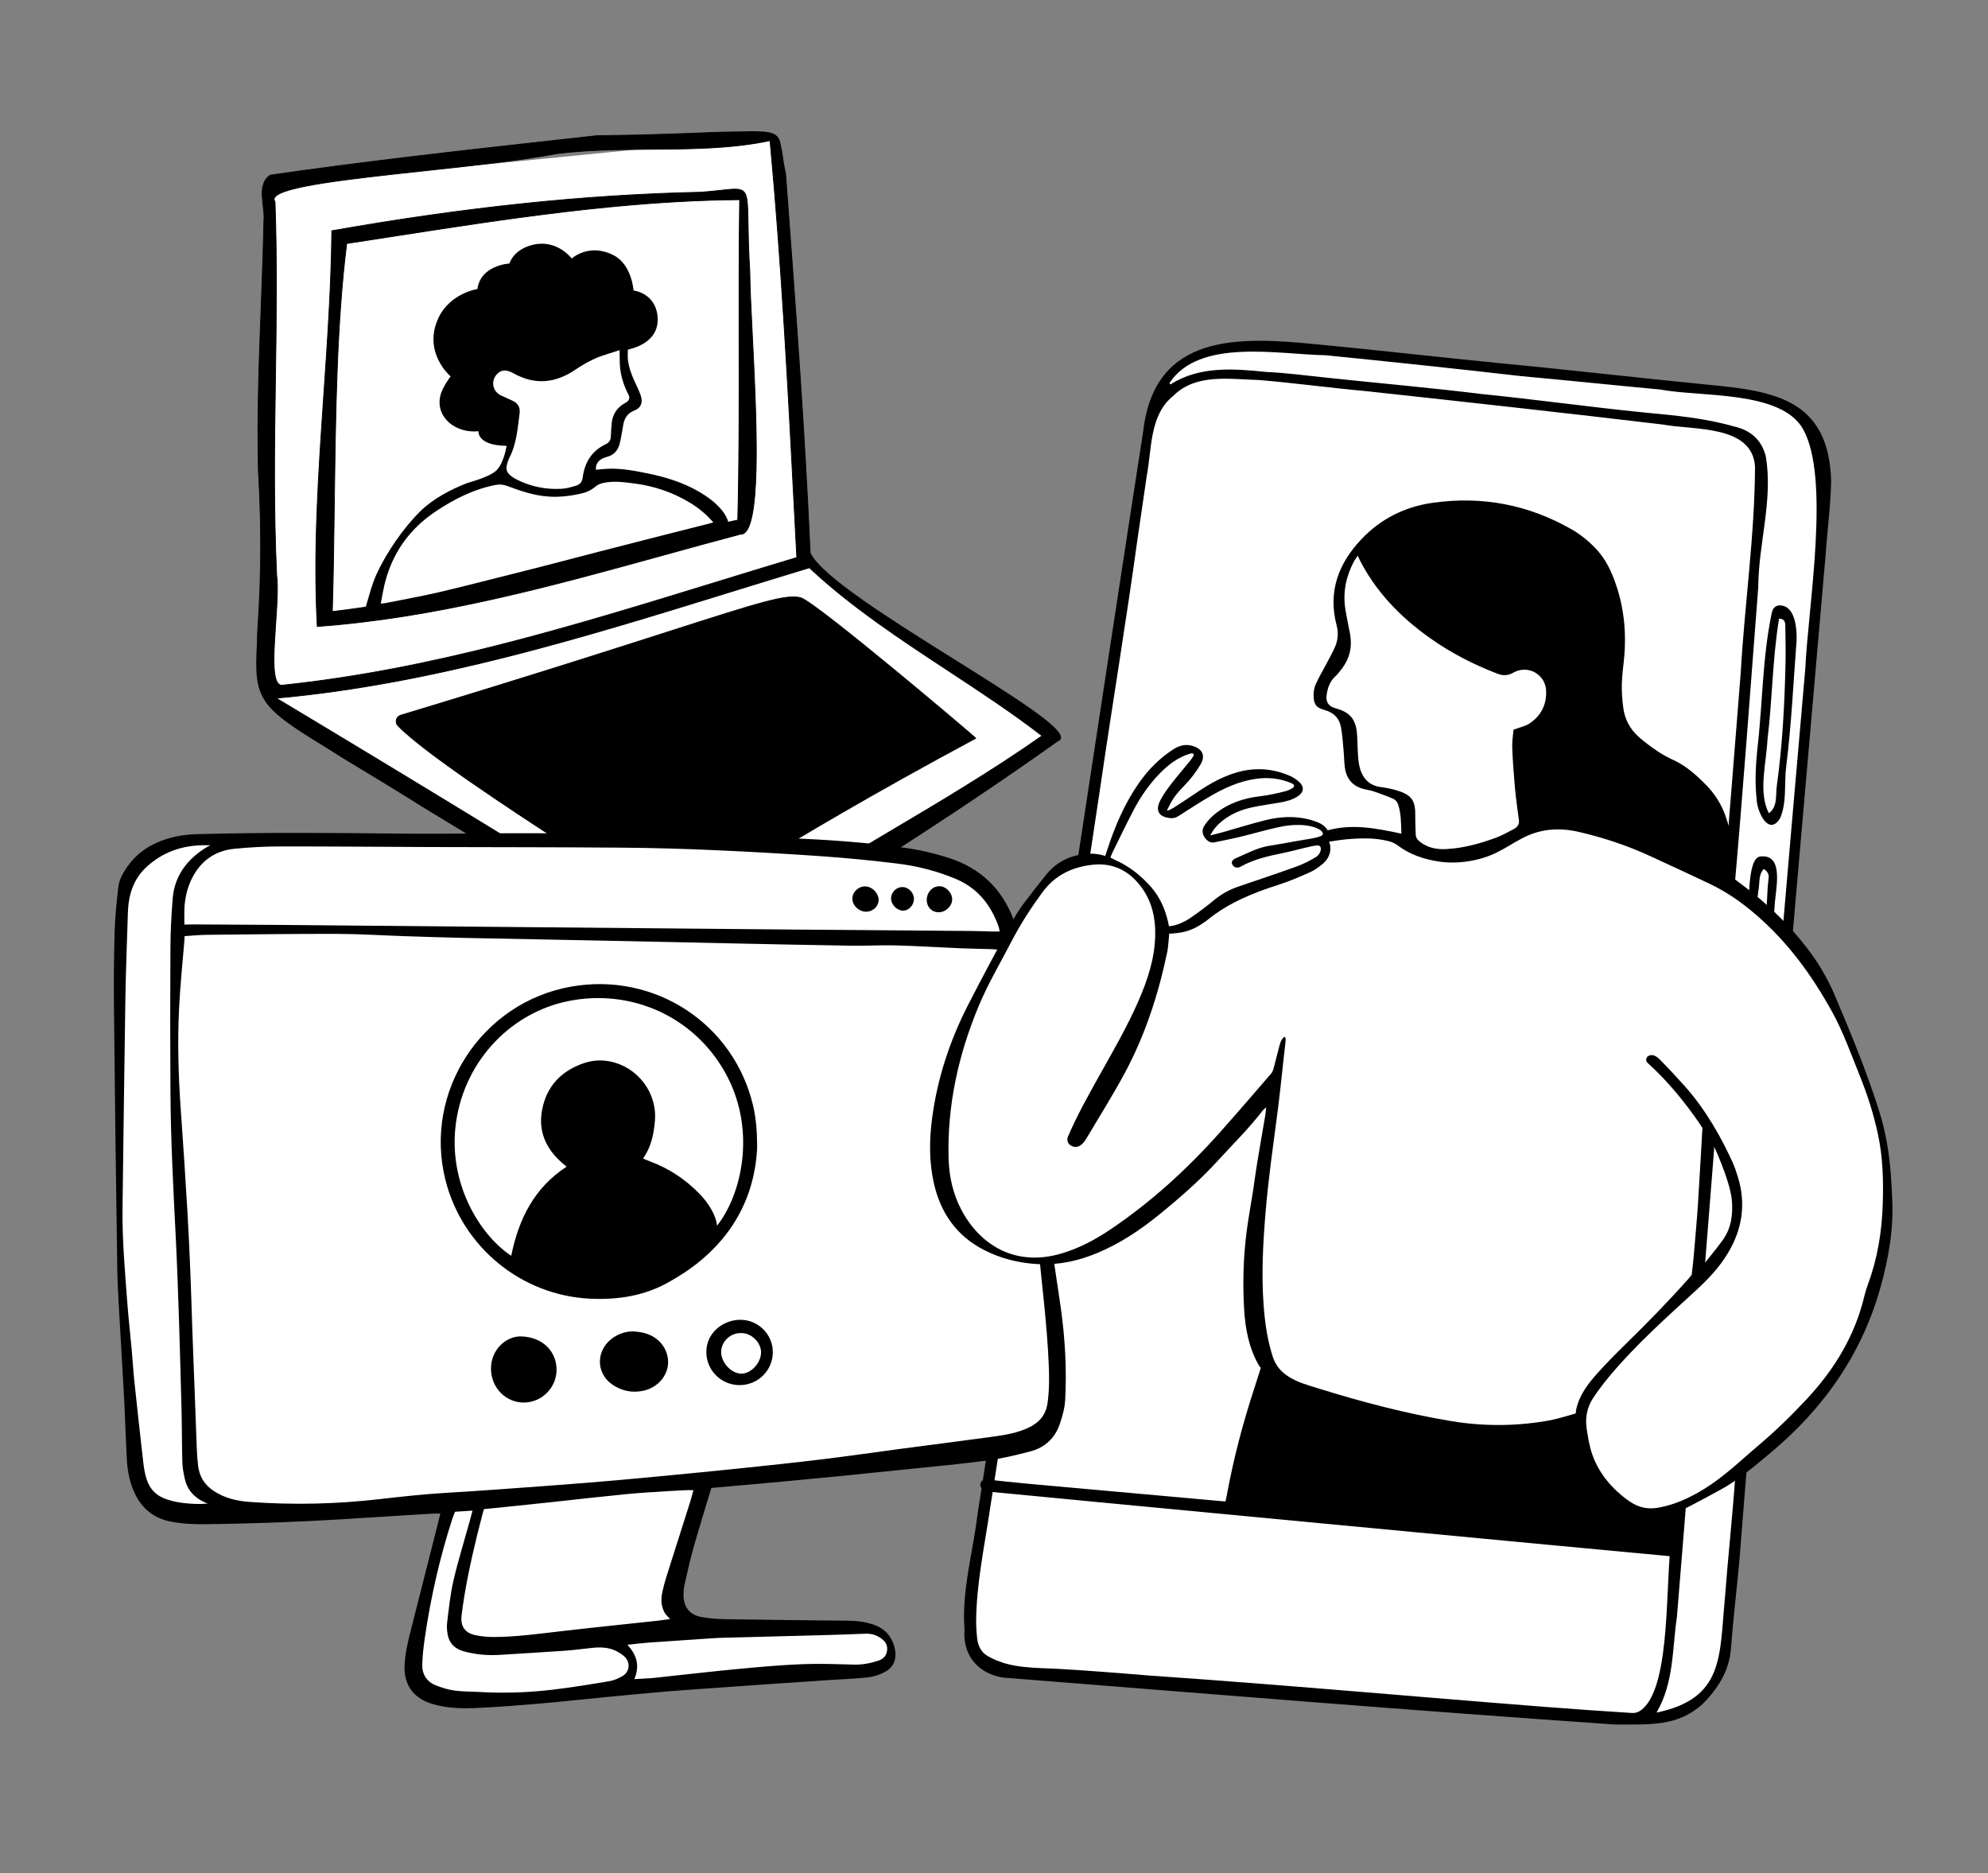 <svg width="69" height="65" viewBox="0 0 69 65" fill="none" xmlns="http://www.w3.org/2000/svg">
<rect x="0" y="0" width="69" height="65" fill="#808080" stroke="none"/>
<g clip-path="url(#clip0_450_2164)">
<g clip-path="url(#clip1_450_2164)">
<path d="M9.481 6.436L9.319 24.128L24.29 33.505L36.545 25.568L27.971 19.424L26.953 4.709L9.481 6.436Z" fill="white"/>
<path d="M28.119 19.191C28.851 20.796 37.885 25.303 36.709 25.714C32.775 28.52 28.737 31.005 24.513 33.618C24.233 33.864 24.07 33.732 23.668 33.467C20.636 31.637 17.746 29.853 14.678 27.996C6.602 22.921 9.533 26.108 8.969 16.355C8.896 13.431 9.095 10.661 9.158 7.714C9.215 7.139 8.882 6.433 9.379 6.078C13.203 5.527 16.843 5.141 20.715 4.709C28.155 4.622 26.785 4.01 27.266 6.021C27.598 10.467 27.92 14.692 28.119 19.191L28.119 19.191ZM26.727 4.881C24.341 5.383 21.81 5.018 19.302 5.334C16.073 5.957 8.978 6.249 9.547 7.003C9.704 11.372 9.397 15.556 9.604 19.976C9.746 21.001 9.203 23.792 9.784 23.78C15.965 23.134 21.636 21.153 27.656 19.349C27.413 14.717 27.177 9.683 26.727 4.881L26.727 4.881ZM28.094 19.702C22.067 21.52 15.983 23.654 9.588 24.228C26.3 34.255 23.765 33.256 24.693 32.831C28.281 30.137 32.436 28.161 36.169 25.535C33.602 23.552 30.488 21.95 28.094 19.702Z" fill="black"/>
<path d="M24.12 33.744C24.008 33.709 23.884 33.627 23.72 33.518L23.66 33.478C22.044 32.503 20.438 31.522 18.884 30.573C17.517 29.738 16.103 28.874 14.67 28.007C13.61 27.341 12.732 26.813 12.026 26.388C9.857 25.083 8.826 23.574 8.931 21.862C9.002 20.724 9.108 19.004 8.955 16.356C8.907 14.422 8.976 12.596 9.049 10.663C9.085 9.704 9.123 8.713 9.144 7.713C9.162 7.529 9.14 7.329 9.118 7.136C9.071 6.712 9.026 6.312 9.37 6.067L9.373 6.065L9.376 6.064C12.74 5.579 15.937 5.225 19.322 4.849C19.786 4.798 20.25 4.747 20.713 4.695C22.556 4.673 23.843 4.62 24.782 4.581C26.294 4.519 27.085 4.755 27.153 5.289C27.178 5.482 27.209 5.721 27.279 6.018L27.328 6.668C27.644 10.905 27.943 14.908 28.133 19.187C28.501 19.987 30.963 21.528 33.136 22.888C35.14 24.142 36.87 25.225 36.827 25.61C36.821 25.663 36.783 25.702 36.715 25.727C32.92 28.433 29.057 30.823 24.967 33.353L24.52 33.63C24.372 33.76 24.255 33.787 24.12 33.744ZM9.383 6.091C9.056 6.328 9.1 6.719 9.146 7.133C9.168 7.327 9.19 7.529 9.172 7.715C9.15 8.713 9.113 9.705 9.077 10.664C9.004 12.597 8.934 14.422 8.982 16.355C9.136 19.004 9.03 20.725 8.959 21.864C8.854 23.565 9.881 25.065 12.04 26.364C12.746 26.789 13.624 27.317 14.685 27.984C16.117 28.851 17.531 29.714 18.898 30.549C20.452 31.498 22.058 32.48 23.675 33.455L23.735 33.495C24.096 33.734 24.246 33.834 24.504 33.607L24.953 33.329C29.043 30.799 32.906 28.409 36.7 25.703L36.704 25.701C36.763 25.68 36.795 25.649 36.799 25.607C36.841 25.239 35.034 24.109 33.121 22.912C30.943 21.548 28.474 20.003 28.106 19.196L28.105 19.191C27.915 14.911 27.616 10.908 27.3 6.67L27.252 6.022C27.181 5.726 27.15 5.486 27.126 5.293C27.059 4.775 26.279 4.547 24.783 4.609C23.844 4.648 22.557 4.701 20.715 4.723C20.252 4.774 19.789 4.826 19.326 4.877C15.941 5.252 12.745 5.607 9.383 6.091ZM24.173 33.068C23.865 32.971 23.178 32.545 21.269 31.363C19.171 30.062 15.658 27.887 9.581 24.24L9.544 24.218L9.587 24.214C15.006 23.727 20.255 22.104 25.331 20.535C26.236 20.255 27.172 19.965 28.09 19.688L28.098 19.686L28.104 19.692C29.542 21.043 31.263 22.174 32.927 23.269C34.022 23.989 35.154 24.733 36.177 25.524L36.192 25.535L36.176 25.546C34.457 26.755 32.622 27.843 30.848 28.894C28.777 30.121 26.636 31.389 24.701 32.842L24.698 32.844C24.593 32.892 24.532 32.949 24.483 32.994C24.4 33.072 24.346 33.122 24.173 33.068L24.173 33.068ZM9.632 24.238C15.687 27.871 19.189 30.041 21.284 31.339C23.26 32.563 24.32 33.108 24.464 32.974C24.514 32.927 24.576 32.869 24.685 32.819C26.622 31.365 28.763 30.097 30.833 28.87C32.602 27.822 34.431 26.738 36.145 25.534C35.127 24.748 34.001 24.008 32.912 23.292C31.249 22.198 29.529 21.068 28.09 19.717C27.175 19.994 26.242 20.282 25.339 20.561C20.275 22.127 15.039 23.746 9.632 24.238L9.632 24.238ZM9.728 23.786C9.699 23.777 9.673 23.76 9.65 23.736C9.428 23.502 9.492 22.557 9.555 21.642C9.598 21.013 9.643 20.363 9.59 19.977C9.481 17.651 9.514 15.355 9.547 13.136C9.576 11.14 9.607 9.077 9.532 7.008C9.498 6.96 9.491 6.913 9.511 6.867C9.688 6.458 12.146 6.193 14.749 5.912C16.403 5.733 18.114 5.549 19.299 5.32C20.403 5.181 21.524 5.174 22.608 5.167C23.974 5.158 25.387 5.148 26.723 4.867L26.738 4.864L26.74 4.879C27.141 9.156 27.369 13.557 27.589 17.813C27.616 18.329 27.643 18.84 27.669 19.348L27.67 19.358L27.659 19.362C26.698 19.65 25.733 19.947 24.799 20.233C19.749 21.785 14.98 23.25 9.785 23.793C9.766 23.794 9.746 23.791 9.728 23.786ZM26.714 4.897C25.38 5.176 23.971 5.185 22.608 5.194C21.525 5.201 20.405 5.209 19.304 5.348C18.118 5.576 16.407 5.761 14.752 5.94C12.158 6.219 9.708 6.484 9.536 6.878C9.52 6.916 9.527 6.954 9.557 6.994L9.56 6.998L9.56 7.002C9.634 9.074 9.604 11.139 9.575 13.136C9.542 15.355 9.508 17.651 9.617 19.975C9.671 20.362 9.626 21.014 9.583 21.644C9.521 22.552 9.456 23.492 9.671 23.717C9.703 23.751 9.74 23.767 9.783 23.766C14.975 23.223 19.742 21.758 24.791 20.207C25.721 19.921 26.683 19.625 27.641 19.338C27.614 18.83 27.588 18.322 27.562 17.814C27.341 13.564 27.113 9.169 26.714 4.897L26.714 4.897Z" fill="black"/>
<path d="M11.517 8.009C15.698 7.27 19.978 6.762 24.318 6.671C26.39 6.523 25.814 6.062 26.025 9.425C26.037 11.578 26.703 18.636 25.69 18.54C20.833 19.829 16.088 21.371 11.012 21.74C10.766 17.29 11.47 12.62 11.517 8.009L11.517 8.009ZM11.534 21.222C16.271 20.683 20.847 19.033 25.607 18.049C25.698 14.399 25.615 10.666 25.672 6.929C21.151 6.962 16.592 7.754 12.033 8.451C11.545 12.333 11.664 17.004 11.534 21.222Z" fill="black"/>
<path d="M10.998 21.755L10.998 21.741C10.853 19.122 11.041 16.373 11.223 13.714C11.351 11.842 11.484 9.907 11.503 8.008L11.503 7.997L11.514 7.995C16.137 7.178 20.326 6.741 24.318 6.657C24.595 6.637 24.828 6.612 25.016 6.591C25.445 6.543 25.682 6.517 25.812 6.631C25.962 6.763 25.967 7.07 25.978 7.743C25.985 8.147 25.994 8.701 26.039 9.424C26.042 9.933 26.081 10.712 26.126 11.613C26.26 14.283 26.444 17.939 25.874 18.483C25.819 18.536 25.758 18.56 25.691 18.554C24.801 18.79 23.9 19.039 23.029 19.279C19.16 20.348 15.159 21.452 11.013 21.754L10.998 21.755L10.998 21.755ZM11.53 8.02C11.511 9.916 11.379 11.848 11.251 13.716C11.07 16.369 10.882 19.113 11.025 21.725C15.164 21.422 19.159 20.319 23.022 19.253C23.894 19.012 24.795 18.763 25.686 18.526L25.691 18.526C25.751 18.532 25.805 18.511 25.855 18.463C26.415 17.928 26.232 14.279 26.098 11.614C26.053 10.713 26.014 9.934 26.011 9.425C25.966 8.702 25.957 8.148 25.95 7.744C25.939 7.079 25.934 6.776 25.794 6.652C25.673 6.546 25.441 6.572 25.019 6.618C24.831 6.639 24.597 6.665 24.319 6.685C20.331 6.769 16.148 7.205 11.53 8.02L11.53 8.02ZM11.52 21.238L11.52 21.222C11.558 19.99 11.575 18.694 11.592 17.441C11.632 14.372 11.674 11.198 12.019 8.449L12.021 8.439L12.031 8.437C12.537 8.359 13.044 8.281 13.55 8.202C17.533 7.584 21.652 6.945 25.672 6.915L25.687 6.915L25.686 6.93C25.661 8.595 25.663 10.283 25.666 11.915C25.669 13.936 25.672 16.025 25.621 18.049L25.621 18.06L25.61 18.062C23.79 18.439 21.971 18.919 20.212 19.384C17.385 20.131 14.463 20.903 11.536 21.236L11.52 21.238ZM12.046 8.463C11.701 11.208 11.66 14.377 11.619 17.442C11.603 18.689 11.586 19.979 11.548 21.206C14.468 20.872 17.384 20.102 20.205 19.357C21.961 18.893 23.776 18.413 25.593 18.037C25.644 16.017 25.641 13.932 25.638 11.915C25.636 10.287 25.633 8.604 25.658 6.943C21.645 6.974 17.532 7.612 13.554 8.23C13.051 8.308 12.548 8.386 12.046 8.463ZM13.908 24.821C24.916 21.495 26.977 20.518 27.792 20.745C28.31 20.889 33.883 25.611 33.867 25.619C20.317 32.891 25.241 32.301 19.727 29.392C19.72 29.389 19.714 29.386 19.709 29.382C18.841 28.806 14.861 26.27 13.812 25.186C13.697 25.067 13.749 24.869 13.908 24.821Z" fill="black"/>
<path d="M22.955 31.383C22.669 31.294 22.381 31.09 21.965 30.797C21.47 30.448 20.792 29.97 19.72 29.405C19.714 29.401 19.707 29.398 19.701 29.393C19.586 29.317 19.417 29.206 19.203 29.067C17.859 28.19 14.713 26.136 13.803 25.196C13.775 25.167 13.754 25.131 13.744 25.092C13.734 25.053 13.734 25.012 13.744 24.973C13.754 24.934 13.774 24.898 13.802 24.869C13.83 24.84 13.865 24.819 13.904 24.807C18.233 23.5 21.227 22.54 23.208 21.904C26.349 20.897 27.298 20.593 27.796 20.731C27.798 20.732 27.8 20.732 27.802 20.733C28.09 20.823 29.715 22.131 31.032 23.216C32.228 24.201 33.879 25.592 33.882 25.617L33.883 25.627L33.874 25.631C30.129 27.641 27.802 29.047 26.262 29.976C24.224 31.207 23.598 31.585 22.955 31.383ZM27.794 20.759C27.792 20.759 27.791 20.759 27.789 20.758C27.298 20.622 26.352 20.925 23.216 21.931C21.235 22.566 18.241 23.526 13.912 24.834C13.878 24.844 13.847 24.863 13.822 24.889C13.798 24.914 13.78 24.946 13.771 24.98C13.762 25.015 13.762 25.051 13.771 25.085C13.78 25.119 13.798 25.151 13.823 25.176C14.731 26.115 17.875 28.167 19.218 29.043C19.432 29.183 19.601 29.293 19.717 29.37C19.722 29.374 19.728 29.377 19.733 29.38C20.807 29.946 21.485 30.425 21.98 30.774C22.392 31.064 22.677 31.265 22.959 31.353C23.596 31.554 24.218 31.178 26.248 29.952C27.786 29.024 30.108 27.621 33.845 25.616C33.702 25.485 32.363 24.348 30.989 23.216C29.121 21.678 28.017 20.83 27.794 20.759Z" fill="black"/>
</g>
<g clip-path="url(#clip2_450_2164)">
<path d="M40.464 13.141C41.583 11.522 44.35 12.143 46.043 12.149C48.307 12.376 50.453 12.621 52.714 12.881C54.32 13.027 56.02 13.215 57.626 13.364C59.112 13.658 61.911 13.467 62.816 14.85C63.809 16.733 62.899 20.901 62.816 23.13C62.481 26.981 62.15 30.873 61.825 34.725C61.344 40.218 60.89 45.673 60.41 51.167C60.31 52.593 60.159 54.047 60.044 55.472C59.844 57.961 59.661 59.201 57.346 59.637C56.572 59.729 50.529 59.167 44.746 58.764C39.454 58.395 34.336 58.388 33.866 57.234C33.36 55.992 34.138 52.441 34.934 47.283C35.453 43.92 36.081 39.993 36.665 35.929C37.597 30.472 38.3 25.242 38.884 21.158C39.497 16.872 39.897 14.04 40.464 13.141L40.464 13.141Z" fill="white"/>
<path d="M56.051 59.845C48.968 59.358 41.889 58.777 34.813 58.216C34.02 58.094 33.404 57.509 33.476 56.554C33.374 55.197 33.763 53.913 33.924 52.581C34.304 50.155 34.671 47.727 35.029 45.298C36.606 35.181 38.116 25.053 39.683 14.934C40.088 11.556 42.996 11.679 45.69 11.948C47.778 12.146 49.863 12.387 51.951 12.593C54.381 12.824 56.805 13.107 59.234 13.346C61.585 13.565 63.469 13.851 63.556 16.68C63.538 17.561 63.419 18.445 63.358 19.326C62.604 27.976 61.847 36.626 61.124 45.278C60.847 48.224 60.605 51.173 60.374 54.123C60.281 55.155 60.155 56.184 60.077 57.218C60.018 57.99 59.624 58.597 59.104 59.126C58.221 59.924 57.281 59.842 56.051 59.845H56.051ZM33.88 56.318C33.876 56.318 33.893 56.675 33.915 56.852C33.948 57.128 34.061 57.36 34.321 57.491C35.083 57.919 35.963 57.868 36.806 57.918C37.869 57.981 38.931 58.067 39.992 58.153C44.528 58.465 49.056 58.877 53.588 59.23C54.606 59.309 55.624 59.382 56.643 59.445C56.799 59.454 56.924 59.389 57.036 59.283C58.002 58.387 57.796 54.867 58.01 53.447C58.428 48.71 58.766 43.967 59.153 39.227C59.571 33.941 59.997 28.656 60.416 23.37C60.551 20.978 60.903 18.593 60.914 16.197C60.825 14.737 58.783 14.932 57.733 14.735C54.315 14.327 50.897 13.953 47.478 13.58C46.213 13.466 44.953 13.292 43.688 13.187C42.674 13.162 41.508 12.949 40.717 13.742C39.897 14.403 39.981 15.566 39.802 16.512C39.695 17.248 39.586 17.984 39.479 18.72C39.079 21.623 38.597 24.514 38.175 27.414C37.26 33.514 36.328 39.61 35.375 45.703C35.04 47.943 34.707 50.182 34.353 52.419C34.16 53.717 33.882 55.001 33.88 56.318L33.88 56.318ZM40.585 13.301L40.629 13.338C41.628 12.701 42.813 12.79 43.938 12.907C44.651 12.939 45.359 13.036 46.069 13.109C47.856 13.298 49.646 13.456 51.43 13.674C53.313 13.864 55.188 14.127 57.072 14.315C58.122 14.414 59.166 14.508 60.185 14.799C60.748 14.927 61.133 15.25 61.284 15.819C61.55 17.331 61.033 18.855 61.026 20.377C60.751 23.947 60.493 27.519 60.177 31.086C59.701 37.275 59.217 43.463 58.715 49.65C58.557 51.805 58.38 53.958 58.203 56.11C58.035 57.252 58.103 58.379 57.497 59.431C59.844 58.945 59.676 57.467 59.865 55.499C59.972 54.073 60.129 52.652 60.229 51.225C60.709 45.732 61.181 40.238 61.663 34.745C61.987 30.893 62.325 27.042 62.66 23.192C62.751 21.082 63.545 16.569 62.571 14.874C61.793 13.542 59.017 13.783 57.617 13.517C56.011 13.368 54.406 13.199 52.8 13.053C50.539 12.793 48.276 12.555 46.012 12.328C44.376 12.303 41.613 11.719 40.585 13.301H40.585Z" fill="black"/>
<path d="M62.357 22.217C62.245 23.677 62.178 25.14 61.997 26.593C61.918 27.196 62.029 27.831 61.781 28.401C61.37 29.048 60.972 28.122 60.969 27.727C60.905 27.155 60.937 26.585 60.992 26.015C61.18 24.438 61.166 22.832 61.494 21.276C61.52 21.149 61.584 21.038 61.725 21.011C62.307 20.967 62.368 21.794 62.357 22.217H62.357ZM61.748 21.468C61.518 22.851 61.518 24.268 61.346 25.662C61.311 26.459 61.015 27.498 61.395 28.221C61.705 27.994 61.624 27.61 61.67 27.272C61.859 25.901 61.937 24.521 61.969 23.138C61.983 22.684 61.973 22.229 61.966 21.775C61.964 21.64 61.977 21.476 61.748 21.468V21.468ZM60.629 31.997C60.748 31.543 60.603 29.765 61.104 29.721C61.988 29.632 61.588 31.003 61.59 31.528C61.536 31.976 61.501 32.437 61.341 32.861C60.897 33.501 60.569 32.382 60.644 31.999L60.629 31.997ZM61.06 32.708C61.386 32.015 61.29 31.197 61.387 30.45C61.403 30.32 61.322 30.225 61.221 30.154C61.02 30.352 61.084 30.66 61.03 30.917C60.977 31.501 60.731 32.166 61.06 32.708Z" fill="black"/>
</g>
<g clip-path="url(#clip3_450_2164)">
<path d="M15.143 52.432C15.163 52.432 15.183 52.432 15.204 52.432C15.228 52.432 15.254 52.433 15.281 52.433C15.295 52.433 15.309 52.436 15.321 52.442C15.333 52.448 15.344 52.456 15.352 52.467C15.361 52.478 15.367 52.49 15.37 52.504C15.373 52.517 15.373 52.531 15.37 52.544C15.362 52.577 15.355 52.607 15.348 52.635C15.335 52.692 15.324 52.74 15.312 52.79C15.184 53.291 15.057 53.792 14.93 54.293C14.734 55.066 14.537 55.839 14.342 56.613C14.236 57.031 14.146 57.411 14.132 57.811C14.11 58.407 14.381 58.812 14.936 59.014C14.976 59.028 15.018 59.041 15.07 59.056C15.575 59.2 16.088 59.2 16.479 59.184C17.222 59.153 17.962 59.093 18.717 59.029C19.192 58.988 19.675 58.939 20.142 58.891C20.421 58.863 20.71 58.833 20.994 58.806L21.178 58.788C21.824 58.726 22.492 58.662 23.149 58.607C23.612 58.568 24.082 58.536 24.537 58.504C24.724 58.491 24.911 58.478 25.098 58.465L25.176 58.459C25.625 58.427 26.088 58.394 26.545 58.363C27.181 58.319 27.859 58.273 28.745 58.214C28.886 58.205 29.028 58.196 29.166 58.189C29.481 58.171 29.807 58.152 30.124 58.117C30.297 58.098 30.485 58.038 30.667 57.944C30.928 57.809 31.038 57.553 30.97 57.243C30.884 56.847 30.662 56.593 30.293 56.466C30.042 56.38 29.767 56.336 29.454 56.333L29.433 56.333C28.035 56.319 26.589 56.304 25.167 56.281C24.869 56.276 24.583 56.249 24.318 56.202C23.889 56.124 23.64 55.823 23.633 55.374C23.631 55.228 23.643 55.095 23.669 54.978L23.696 54.86C23.781 54.481 23.868 54.09 23.975 53.709C24.091 53.297 24.217 52.881 24.339 52.478C24.408 52.249 24.48 52.012 24.549 51.778C24.58 51.673 24.604 51.608 24.605 51.605C24.61 51.589 24.621 51.575 24.635 51.564C24.648 51.553 24.665 51.547 24.682 51.546C24.696 51.544 26.058 51.427 26.665 51.37C27.513 51.291 28.278 51.219 29.047 51.144C29.725 51.077 30.461 51.002 31.366 50.908C31.619 50.881 31.877 50.856 32.126 50.831C32.814 50.762 33.526 50.691 34.223 50.598C34.773 50.526 35.304 50.395 35.75 50.276C36.209 50.155 36.535 49.851 36.692 49.399C36.809 49.061 36.867 48.805 36.88 48.569C36.934 47.569 36.885 46.541 36.731 45.425C36.691 45.136 36.647 44.842 36.604 44.558C36.542 44.149 36.478 43.725 36.426 43.306C36.274 42.081 36.177 40.775 36.111 39.072L36.11 39.056C36.082 38.333 36.053 37.586 35.979 36.858C35.88 35.884 35.743 34.91 35.611 33.969C35.508 33.236 35.328 32.54 35.078 31.901C34.682 30.887 33.958 30.203 32.925 29.866C32.415 29.7 31.884 29.578 31.347 29.503C30.187 29.342 28.91 29.237 27.443 29.181C26.088 29.129 24.967 29.095 23.917 29.075C22.491 29.048 20.613 29.016 18.728 29.006C18.002 29.002 17.263 29.008 16.549 29.014C15.699 29.021 14.821 29.028 13.958 29.019C11.317 28.991 9.116 28.974 6.838 29.038C6.452 29.049 6.109 29.104 5.788 29.207C5.222 29.389 4.798 29.69 4.492 30.13C4.362 30.316 4.225 30.54 4.196 30.793C4.135 31.331 4.083 31.816 4.068 32.31C4.043 33.153 4.036 34.028 4.045 34.91C4.073 37.598 4.108 40.78 4.16 43.999C4.17 44.595 4.206 45.201 4.242 45.788C4.255 46.018 4.27 46.256 4.282 46.49C4.299 46.813 4.319 47.142 4.337 47.459C4.36 47.856 4.384 48.266 4.405 48.669C4.42 48.963 4.432 49.262 4.443 49.551C4.457 49.908 4.472 50.277 4.492 50.64C4.517 51.086 4.604 51.461 4.758 51.784C5.006 52.304 5.395 52.608 5.948 52.715C6.289 52.781 6.662 52.809 7.122 52.803C8.912 52.782 10.732 52.71 12.533 52.59C13.162 52.548 13.802 52.51 14.421 52.472C14.637 52.46 14.854 52.447 15.07 52.434C15.095 52.432 15.119 52.431 15.143 52.432L15.143 52.432Z" fill="white"/>
<path d="M36.822 45.413C36.724 44.706 36.604 44.003 36.517 43.295C36.343 41.892 36.257 40.482 36.202 39.069C36.173 38.328 36.145 37.586 36.07 36.848C35.972 35.882 35.837 34.919 35.701 33.957C35.6 33.242 35.427 32.542 35.164 31.868C34.756 30.825 34.021 30.128 32.954 29.78C32.434 29.61 31.902 29.489 31.36 29.414C30.062 29.234 28.756 29.14 27.448 29.09C26.272 29.045 25.096 29.007 23.919 28.985C22.189 28.952 20.459 28.925 18.729 28.916C17.139 28.907 15.549 28.946 13.959 28.929C11.585 28.903 9.21 28.881 6.836 28.948C6.47 28.958 6.11 29.009 5.761 29.121C5.212 29.297 4.752 29.6 4.418 30.078C4.268 30.292 4.136 30.522 4.107 30.782C4.049 31.289 3.994 31.798 3.979 32.308C3.953 33.175 3.946 34.043 3.955 34.911C3.986 37.941 4.022 40.971 4.07 44.001C4.084 44.833 4.148 45.664 4.192 46.495C4.231 47.222 4.279 47.948 4.315 48.674C4.348 49.331 4.366 49.988 4.403 50.645C4.425 51.051 4.5 51.45 4.677 51.823C4.932 52.358 5.345 52.691 5.932 52.804C6.326 52.88 6.723 52.899 7.123 52.894C8.931 52.872 10.736 52.8 12.539 52.68C13.385 52.624 14.231 52.575 15.076 52.524C15.137 52.52 15.198 52.523 15.282 52.523C15.259 52.621 15.243 52.695 15.225 52.767C14.901 54.042 14.578 55.316 14.255 56.59C14.153 56.991 14.057 57.391 14.042 57.807C14.019 58.439 14.313 58.883 14.906 59.099C14.952 59.115 14.999 59.13 15.046 59.143C15.517 59.277 16.003 59.294 16.484 59.274C17.232 59.243 17.979 59.182 18.726 59.119C19.486 59.054 20.244 58.969 21.004 58.896C21.721 58.827 22.439 58.757 23.158 58.697C23.806 58.643 24.456 58.602 25.106 58.555C25.588 58.52 26.07 58.486 26.552 58.453C27.285 58.403 28.018 58.353 28.752 58.304C29.213 58.273 29.676 58.258 30.135 58.207C30.331 58.185 30.533 58.116 30.709 58.024C31.016 57.865 31.134 57.562 31.06 57.224C30.968 56.808 30.73 56.521 30.323 56.381C30.042 56.284 29.753 56.246 29.456 56.243C28.027 56.228 26.598 56.214 25.169 56.19C24.891 56.186 24.609 56.162 24.335 56.112C23.942 56.042 23.73 55.772 23.724 55.373C23.723 55.248 23.731 55.12 23.759 54.998C23.854 54.575 23.946 54.151 24.063 53.734C24.245 53.088 24.447 52.448 24.637 51.804C24.667 51.7 24.691 51.636 24.691 51.636C24.691 51.636 26.06 51.517 26.674 51.46C27.468 51.386 28.263 51.312 29.057 51.234C29.83 51.158 30.603 51.078 31.376 50.998C32.33 50.898 33.286 50.814 34.236 50.688C34.754 50.619 35.268 50.498 35.774 50.364C36.264 50.234 36.612 49.909 36.779 49.429C36.874 49.154 36.956 48.862 36.971 48.573C37.028 47.516 36.967 46.462 36.822 45.413ZM9.687 29.374C11.423 29.371 13.16 29.388 14.896 29.394C17.13 29.402 19.364 29.398 21.598 29.416C22.676 29.424 23.755 29.456 24.832 29.504C26.077 29.559 27.321 29.63 28.564 29.717C29.415 29.777 30.265 29.862 31.112 29.964C31.823 30.049 32.515 30.223 33.177 30.502C33.939 30.823 34.399 31.411 34.666 32.172C34.68 32.21 34.682 32.252 34.695 32.325C34.587 32.325 34.492 32.327 34.397 32.325C34.18 32.32 33.963 32.31 33.746 32.308C31.715 32.291 29.685 32.277 27.654 32.259C21.716 32.206 15.778 32.15 9.84 32.098C8.825 32.089 7.809 32.089 6.794 32.08C6.672 32.079 6.399 32.086 6.399 32.086C6.399 31.872 6.392 31.625 6.406 31.439C6.434 31.065 6.533 30.704 6.716 30.38C7.025 29.832 7.509 29.515 8.135 29.455C8.651 29.405 9.169 29.374 9.687 29.374L9.687 29.374ZM6.062 52.108C5.98 52.09 5.9 52.065 5.819 52.041C5.449 51.931 5.201 51.69 5.086 51.324C5.033 51.152 4.999 50.971 4.978 50.791C4.868 49.832 4.762 48.873 4.661 47.914C4.623 47.552 4.603 47.189 4.57 46.827C4.523 46.305 4.462 45.784 4.423 45.261C4.338 44.138 4.237 43.016 4.253 41.887C4.287 39.487 4.312 37.087 4.351 34.687C4.367 33.68 4.409 32.673 4.439 31.666C4.458 31.057 4.626 30.507 5.091 30.081C5.642 29.575 6.301 29.344 7.043 29.331C7.09 29.33 7.258 29.331 7.304 29.336C7.304 29.336 7.221 29.374 7.194 29.389C7.134 29.422 7.077 29.46 7.02 29.499C6.428 29.906 6.054 30.453 5.994 31.177C5.947 31.749 5.918 32.323 5.915 32.896C5.905 34.561 5.905 36.227 5.916 37.892C5.926 39.586 6.017 41.277 6.102 42.968C6.149 43.919 6.182 44.87 6.213 45.821C6.248 46.884 6.276 47.947 6.302 49.01C6.316 49.59 6.312 50.171 6.329 50.751C6.335 50.938 6.372 51.125 6.412 51.309C6.468 51.569 6.597 51.79 6.811 51.957C6.874 52.007 7.017 52.111 7.212 52.175C6.862 52.217 6.362 52.174 6.062 52.108L6.062 52.108ZM21.608 58.163C21.466 58.247 21.304 58.316 21.142 58.343C20.488 58.453 19.831 58.56 19.172 58.638C18.33 58.736 17.484 58.766 16.636 58.716C16.35 58.699 16.06 58.706 15.777 58.667C15.558 58.637 15.34 58.57 15.134 58.489C14.814 58.364 14.648 58.107 14.656 57.768C14.664 57.462 14.699 57.155 14.743 56.851C14.947 55.444 15.261 54.062 15.699 52.709C15.725 52.63 15.758 52.553 15.793 52.462L16.401 52.422C16.359 52.578 16.328 52.698 16.295 52.817C16.107 53.497 15.896 54.172 15.737 54.858C15.626 55.333 15.58 55.823 15.519 56.309C15.501 56.451 15.514 56.604 15.543 56.746C15.603 57.04 15.796 57.219 16.083 57.301C16.505 57.421 16.935 57.455 17.372 57.427C18.119 57.379 18.866 57.337 19.613 57.284C19.92 57.262 20.226 57.22 20.532 57.188C20.82 57.156 21.107 57.159 21.374 57.289C21.486 57.344 21.598 57.412 21.685 57.498C21.888 57.7 21.854 58.018 21.608 58.163L21.608 58.163ZM24.727 56.852C24.804 56.847 24.881 56.841 24.958 56.839C26.176 56.807 27.393 56.776 28.611 56.743C29.087 56.73 29.563 56.712 30.038 56.694C30.251 56.686 30.439 56.745 30.606 56.874C30.745 56.98 30.817 57.115 30.787 57.293C30.758 57.469 30.65 57.576 30.482 57.631C30.207 57.721 29.93 57.774 29.637 57.766C29.049 57.75 28.46 57.727 27.873 57.75C27.168 57.777 26.463 57.838 25.759 57.904C24.881 57.985 24.006 58.087 23.129 58.18C22.962 58.198 22.795 58.221 22.628 58.234C22.441 58.249 22.253 58.256 22.017 58.269C22.211 57.807 22.105 57.435 21.776 57.078C22.06 57.048 22.294 57.018 22.528 57.001C23.261 56.949 23.994 56.902 24.727 56.852ZM23.963 52.091C23.682 52.978 23.399 53.864 23.119 54.751C23.071 54.904 23.032 55.061 22.996 55.217C22.935 55.484 22.935 55.744 23.083 55.989C23.114 56.041 23.259 56.184 23.259 56.184C23.259 56.184 22.937 56.231 22.836 56.242C21.702 56.366 20.567 56.48 19.434 56.612C18.669 56.7 17.905 56.807 17.134 56.808C16.919 56.808 16.699 56.788 16.489 56.742C16.132 56.664 15.976 56.425 16.02 56.063C16.136 55.117 16.338 54.188 16.563 53.263C16.621 53.026 16.686 52.79 16.745 52.552C16.773 52.437 16.798 52.371 16.798 52.371C16.798 52.371 18.422 52.207 19.152 52.127C20.022 52.032 20.891 51.933 21.762 51.848C22.242 51.801 22.726 51.777 23.207 51.745C23.417 51.731 23.627 51.722 23.837 51.712C23.905 51.709 23.975 51.712 24.068 51.712C24.029 51.852 24 51.973 23.963 52.091ZM36.359 48.687C36.303 49.081 36.093 49.348 35.739 49.525C35.336 49.725 34.901 49.796 34.465 49.856C33.404 50.002 32.342 50.135 31.281 50.276C30.365 50.397 29.451 50.531 28.534 50.642C27.582 50.758 26.628 50.858 25.675 50.957C24.735 51.055 23.794 51.146 22.854 51.235C22.017 51.314 21.181 51.392 20.343 51.459C19.297 51.543 18.249 51.617 17.202 51.693C16.671 51.731 16.14 51.766 15.609 51.797C14.798 51.843 13.991 51.929 13.185 52.023C11.685 52.196 10.181 52.231 8.675 52.122C8.226 52.09 7.792 51.991 7.405 51.731C7.09 51.519 6.921 51.233 6.876 50.866C6.853 50.679 6.839 50.49 6.832 50.302C6.779 48.931 6.727 47.561 6.677 46.19C6.653 45.519 6.636 44.847 6.608 44.176C6.579 43.47 6.548 42.764 6.506 42.059C6.436 40.894 6.363 39.729 6.278 38.564C6.192 37.376 6.158 36.187 6.215 34.998C6.253 34.203 6.337 33.409 6.402 32.615C6.405 32.58 6.406 32.486 6.406 32.486C6.663 32.469 6.929 32.444 7.173 32.441C8.679 32.426 10.185 32.404 11.691 32.408C12.482 32.41 13.273 32.462 14.064 32.488C14.75 32.511 15.436 32.533 16.122 32.548C17.796 32.583 19.47 32.613 21.143 32.647C22.53 32.675 23.916 32.707 25.303 32.736C26.711 32.765 28.118 32.796 29.526 32.818C30.051 32.826 30.577 32.794 31.102 32.808C31.857 32.829 32.612 32.877 33.368 32.909C33.725 32.924 34.083 32.924 34.439 32.939C34.599 32.945 34.758 32.971 34.933 32.99C34.979 33.217 35.034 33.433 35.065 33.652C35.199 34.614 35.342 35.576 35.453 36.541C35.552 37.403 35.616 38.268 35.69 39.132C35.732 39.613 35.758 40.095 35.799 40.576C35.872 41.433 35.947 42.29 36.026 43.147C36.155 44.533 36.337 45.913 36.398 47.305C36.419 47.769 36.423 48.227 36.359 48.687Z" fill="black"/>
<path d="M30.052 31.638C29.805 31.633 29.585 31.421 29.584 31.187C29.582 30.954 29.8 30.751 30.04 30.761C30.279 30.772 30.495 30.994 30.495 31.229C30.496 31.456 30.293 31.643 30.052 31.638ZM32.166 31.226C32.169 30.958 32.373 30.746 32.62 30.754C32.841 30.762 33.053 30.99 33.048 31.216C33.044 31.449 32.82 31.659 32.578 31.658C32.34 31.658 32.163 31.473 32.166 31.226ZM30.927 31.169C30.931 30.96 31.112 30.782 31.32 30.784C31.542 30.785 31.73 30.984 31.721 31.21C31.714 31.423 31.529 31.61 31.335 31.601C31.12 31.592 30.922 31.382 30.927 31.169V31.169Z" fill="black"/>
</g>
<g clip-path="url(#clip4_450_2164)">
<path d="M65.585 41.59C65.581 41.515 65.577 41.44 65.573 41.365C65.564 41.178 65.555 40.985 65.541 40.796C65.479 39.977 65.35 39.264 65.146 38.614C64.713 37.234 64.171 35.922 63.606 34.588C63.355 33.995 63.022 33.432 62.618 32.914C62.092 32.241 61.472 31.616 60.776 31.056C60.572 30.892 60.001 30.465 59.995 30.461C59.978 30.449 59.966 30.431 59.961 30.411C59.956 30.391 59.958 30.369 59.967 30.351C59.97 30.344 60.277 29.646 59.795 28.319C59.653 27.93 59.43 27.58 59.13 27.28C58.822 26.972 58.48 26.66 58.059 26.464C57.829 26.357 57.65 26.259 57.495 26.153C57.279 26.007 57.027 25.829 56.802 25.625C56.498 25.349 56.308 24.99 56.254 24.587C56.211 24.271 56.194 23.987 56.201 23.717C56.206 23.512 56.229 23.306 56.252 23.106C56.265 22.984 56.28 22.857 56.289 22.733C56.367 21.748 56.234 20.854 55.884 20C55.738 19.645 55.561 19.358 55.342 19.122C55.089 18.849 54.804 18.621 54.498 18.445C53.028 17.603 51.425 17.298 49.736 17.538C48.777 17.674 47.962 18.093 47.312 18.782C46.473 19.671 46.202 20.618 46.48 21.678C46.552 21.949 46.532 22.226 46.423 22.478C46.354 22.636 46.273 22.789 46.194 22.937C46.171 22.979 46.149 23.021 46.127 23.063C46.084 23.145 46.039 23.227 45.996 23.306C45.911 23.461 45.823 23.62 45.75 23.782C45.707 23.877 45.684 24 45.684 24.13C45.686 24.405 45.746 24.484 46.008 24.556C46.353 24.651 46.569 24.879 46.632 25.216C46.672 25.43 46.691 25.649 46.709 25.862C46.714 25.926 46.72 25.991 46.726 26.056C46.733 26.136 46.738 26.218 46.742 26.297C46.748 26.402 46.753 26.512 46.767 26.616C46.816 26.99 47.016 27.213 47.377 27.298C47.41 27.306 47.443 27.313 47.476 27.32C47.56 27.338 47.647 27.357 47.732 27.386C47.939 27.457 48.178 27.542 48.405 27.643C48.491 27.682 48.576 27.778 48.609 27.877C48.707 28.162 48.716 28.46 48.725 28.748C48.727 28.807 48.729 28.867 48.731 28.926C48.732 28.94 48.729 28.954 48.724 28.966C48.718 28.979 48.709 28.99 48.699 28.999C48.688 29.008 48.676 29.015 48.663 29.018C48.649 29.021 48.635 29.021 48.621 29.019C47.849 28.853 46.974 28.664 46.106 28.901C46.087 28.906 46.066 28.905 46.048 28.897C46.029 28.89 46.014 28.876 46.004 28.859C45.919 28.714 45.785 28.644 45.596 28.58C45.518 28.553 45.449 28.533 45.383 28.517C44.943 28.413 44.467 28.422 43.968 28.544C43.636 28.626 43.302 28.724 42.979 28.818C42.821 28.865 42.657 28.913 42.495 28.959C42.401 28.985 42.307 29.009 42.199 29.036C42.145 29.049 42.089 29.064 42.028 29.079C42.011 29.084 41.993 29.083 41.977 29.077C41.96 29.072 41.946 29.062 41.935 29.048C41.924 29.034 41.917 29.018 41.915 29C41.914 28.983 41.917 28.965 41.925 28.95C42.04 28.73 42.183 28.561 42.389 28.399C42.68 28.172 43.021 28.018 43.434 27.929C43.647 27.883 43.864 27.849 44.075 27.816C44.185 27.798 44.299 27.78 44.41 27.761C44.6 27.728 44.82 27.677 45.003 27.553C45.057 27.516 45.123 27.457 45.129 27.383C45.134 27.312 45.08 27.246 45.034 27.204C44.941 27.119 44.836 27.05 44.728 27.004C44.147 26.754 43.546 26.717 42.941 26.895C42.523 27.018 42.115 27.222 41.62 27.557C41.333 27.751 41.041 27.941 40.794 28.102C40.743 28.135 40.676 28.167 40.627 28.19C40.614 28.195 40.604 28.201 40.595 28.205C40.529 28.237 40.475 28.216 40.448 28.185C40.413 28.146 40.412 28.089 40.444 28.039C40.448 28.032 40.463 28.002 40.477 27.976C40.526 27.879 40.608 27.718 40.678 27.621C40.795 27.459 40.935 27.309 41.057 27.183C41.266 26.967 41.449 26.727 41.6 26.467C41.66 26.364 41.678 26.268 41.652 26.189C41.628 26.113 41.562 26.05 41.462 26.006C41.235 25.905 41.014 25.926 40.788 26.071C40.334 26.362 39.935 26.75 39.603 27.227C39.169 27.849 38.823 28.58 38.515 29.527C38.495 29.587 38.476 29.646 38.456 29.706C38.446 29.734 38.421 29.809 38.342 29.793C38.338 29.792 38.334 29.791 38.33 29.79C38.328 29.789 38.1 29.71 37.849 29.716C37.226 29.733 36.745 29.962 36.38 30.414C36.121 30.734 35.867 31.059 35.62 31.388C35.47 31.588 35.365 31.746 35.282 31.902C35.186 32.08 35.09 32.259 34.994 32.437C34.553 33.254 34.098 34.099 33.67 34.939C33.031 36.191 32.618 37.494 32.444 38.811C32.332 39.65 32.352 40.384 32.505 41.053C32.741 42.086 33.309 42.84 34.191 43.295C34.744 43.579 35.362 43.742 36.031 43.778C36.696 43.813 37.359 43.689 38.059 43.396C38.752 43.106 39.419 42.693 40.156 42.097C41.038 41.384 41.677 40.795 42.23 40.189C42.379 40.024 42.535 39.86 42.684 39.701C43.053 39.311 43.433 38.907 43.762 38.473C43.78 38.45 43.8 38.433 43.828 38.41C43.843 38.397 43.862 38.381 43.886 38.359C43.9 38.347 43.917 38.34 43.935 38.337C43.953 38.335 43.971 38.338 43.988 38.346C44.004 38.355 44.017 38.368 44.026 38.384C44.035 38.4 44.038 38.418 44.037 38.436C44.032 38.479 44.029 38.516 44.026 38.548C44.02 38.61 44.016 38.659 44.008 38.709C43.971 38.926 43.933 39.144 43.896 39.362C43.837 39.703 43.776 40.055 43.719 40.402C43.69 40.58 43.664 40.761 43.64 40.937C43.62 41.074 43.6 41.215 43.579 41.354C43.553 41.523 43.524 41.694 43.496 41.859C43.447 42.154 43.396 42.459 43.357 42.761C43.247 43.624 43.219 44.527 43.274 45.446C43.32 46.218 43.478 46.819 43.772 47.337C43.787 47.363 43.815 47.393 43.825 47.402C43.837 47.414 43.845 47.428 43.849 47.445C43.853 47.461 43.853 47.478 43.848 47.494C43.847 47.499 43.701 47.96 43.639 48.151C43.204 49.48 42.904 50.639 42.669 51.909C42.65 52.007 42.637 52.06 42.628 52.098C42.617 52.142 42.611 52.166 42.605 52.222C42.599 52.28 42.7 52.313 42.721 52.316C42.973 52.347 49.037 52.916 53.465 53.331C55.976 53.567 57.96 53.753 58.03 53.761C58.057 53.764 58.07 53.757 58.079 53.749C58.147 53.694 58.164 53.483 58.175 53.343C58.178 53.306 58.181 53.271 58.185 53.238C58.229 52.826 58.254 52.414 58.254 52.41C58.255 52.394 58.26 52.378 58.269 52.364C58.279 52.351 58.291 52.34 58.306 52.333C58.308 52.332 58.515 52.237 58.602 52.191C58.891 52.041 59.183 51.883 59.465 51.731L59.656 51.628C60.242 51.312 60.82 50.828 61.329 50.401L61.407 50.336C63.339 48.721 64.578 46.846 65.195 44.606C65.51 43.462 65.633 42.504 65.585 41.59V41.59ZM59.861 43.096C59.681 43.345 59.154 44.01 59.063 44.082C59.048 44.093 59.031 44.1 59.012 44.101C58.994 44.102 58.976 44.098 58.96 44.089C58.944 44.079 58.932 44.065 58.924 44.048C58.917 44.032 58.914 44.013 58.918 43.995C59.173 42.585 59.281 39.57 59.282 39.539C59.283 39.523 59.288 39.506 59.298 39.492C59.307 39.478 59.321 39.467 59.336 39.46C59.352 39.453 59.369 39.451 59.386 39.453C59.403 39.456 59.419 39.463 59.431 39.474C59.493 39.526 59.736 40.106 59.817 40.312C59.973 40.708 60.166 41.259 60.2 41.638C60.253 42.231 60.142 42.709 59.861 43.096L59.861 43.096Z" fill="white"/>
<path d="M42.514 52.213C42.526 52.095 42.541 52.097 42.579 51.893C42.817 50.611 43.121 49.439 43.552 48.123C43.615 47.931 43.761 47.467 43.761 47.467C43.761 47.467 43.717 47.425 43.692 47.381C43.352 46.782 43.223 46.128 43.183 45.451C43.129 44.548 43.152 43.647 43.267 42.749C43.327 42.278 43.416 41.81 43.489 41.341C43.538 41.023 43.577 40.704 43.629 40.387C43.722 39.822 43.822 39.259 43.917 38.694C43.929 38.623 43.933 38.55 43.946 38.427C43.88 38.486 43.852 38.503 43.834 38.528C43.367 39.143 42.814 39.681 42.296 40.25C41.656 40.952 40.947 41.573 40.212 42.167C39.562 42.693 38.869 43.155 38.093 43.479C37.431 43.756 36.744 43.907 36.025 43.868C35.367 43.833 34.737 43.678 34.149 43.375C33.201 42.887 32.65 42.097 32.416 41.073C32.244 40.32 32.252 39.56 32.353 38.799C32.535 37.426 32.961 36.128 33.588 34.898C34.109 33.877 34.658 32.869 35.201 31.859C35.3 31.675 35.421 31.501 35.547 31.334C35.795 31.004 36.049 30.678 36.308 30.357C36.703 29.87 37.218 29.643 37.846 29.626C38.119 29.619 38.359 29.704 38.359 29.704C38.359 29.704 38.359 29.712 38.428 29.499C38.695 28.678 39.031 27.888 39.528 27.175C39.856 26.705 40.253 26.305 40.738 25.995C40.98 25.84 41.235 25.806 41.498 25.923C41.76 26.04 41.822 26.265 41.678 26.512C41.523 26.779 41.336 27.025 41.121 27.246C40.99 27.382 40.861 27.522 40.75 27.674C40.658 27.801 40.539 28.057 40.519 28.088C40.5 28.118 40.514 28.144 40.554 28.123C40.596 28.104 40.685 28.064 40.744 28.026C41.02 27.847 41.296 27.666 41.568 27.482C41.988 27.198 42.425 26.952 42.915 26.808C43.546 26.623 44.162 26.663 44.763 26.921C44.883 26.972 44.998 27.049 45.094 27.137C45.275 27.304 45.256 27.49 45.053 27.628C44.864 27.756 44.646 27.811 44.424 27.85C44.1 27.906 43.773 27.948 43.452 28.018C43.086 28.097 42.743 28.237 42.444 28.471C42.274 28.604 42.127 28.757 42.005 28.992C42.189 28.944 42.33 28.911 42.47 28.872C42.961 28.733 43.449 28.578 43.945 28.457C44.425 28.339 44.915 28.313 45.403 28.429C45.478 28.447 45.552 28.469 45.624 28.494C45.805 28.556 45.976 28.634 46.081 28.814C46.942 28.579 47.781 28.746 48.64 28.93C48.625 28.576 48.635 28.234 48.523 27.906C48.499 27.835 48.434 27.756 48.367 27.726C48.151 27.629 47.926 27.549 47.702 27.471C47.59 27.433 47.471 27.413 47.355 27.386C46.952 27.291 46.73 27.031 46.677 26.628C46.652 26.442 46.653 26.252 46.635 26.064C46.609 25.787 46.594 25.506 46.542 25.233C46.485 24.927 46.296 24.729 45.984 24.643C45.682 24.561 45.595 24.445 45.593 24.131C45.592 24.002 45.614 23.861 45.666 23.745C45.779 23.497 45.919 23.262 46.046 23.021C46.146 22.83 46.253 22.64 46.339 22.442C46.442 22.204 46.458 21.95 46.392 21.701C46.086 20.537 46.449 19.564 47.245 18.72C47.918 18.006 48.756 17.586 49.722 17.449C51.429 17.206 53.042 17.508 54.542 18.367C54.865 18.552 55.154 18.786 55.408 19.061C55.654 19.326 55.829 19.63 55.967 19.965C56.333 20.858 56.454 21.784 56.379 22.74C56.353 23.067 56.299 23.392 56.291 23.719C56.283 24.004 56.304 24.292 56.343 24.575C56.395 24.961 56.574 25.297 56.862 25.558C57.073 25.75 57.308 25.918 57.545 26.079C57.718 26.196 57.906 26.294 58.096 26.382C58.524 26.581 58.867 26.889 59.194 27.217C59.499 27.523 59.731 27.882 59.879 28.288C60.383 29.674 60.048 30.389 60.048 30.389C60.048 30.389 60.624 30.819 60.832 30.986C61.519 31.538 62.142 32.159 62.688 32.859C63.095 33.379 63.431 33.946 63.688 34.553C64.25 35.88 64.8 37.211 65.232 38.587C65.457 39.304 65.574 40.042 65.63 40.789C65.65 41.054 65.66 41.32 65.674 41.585C65.73 42.624 65.555 43.635 65.281 44.63C64.637 46.968 63.313 48.859 61.465 50.406C60.919 50.862 60.322 51.371 59.698 51.708C59.347 51.897 58.997 52.087 58.643 52.272C58.553 52.319 58.343 52.416 58.343 52.416C58.343 52.416 58.319 52.828 58.274 53.248C58.249 53.483 58.254 53.878 58.019 53.851C57.827 53.829 43.105 52.455 42.709 52.406C42.654 52.399 42.501 52.341 42.514 52.213L42.514 52.213ZM46.128 29.209C46.128 29.209 46.164 29.302 46.168 29.329C46.205 29.596 46.104 29.814 45.906 29.98C45.773 30.092 45.627 30.198 45.47 30.268C45.119 30.425 44.764 30.579 44.399 30.696C43.505 30.98 42.645 31.325 41.909 31.925C41.861 31.965 41.806 31.998 41.755 32.034C41.486 32.222 41.206 32.34 40.867 32.378C40.616 32.406 40.582 32.398 40.582 32.398C40.582 32.398 40.543 32.891 40.522 32.992C40.215 34.479 39.752 35.915 39.03 37.254C38.616 38.023 38.148 38.763 37.703 39.515C37.69 39.537 37.668 39.572 37.653 39.592C37.5 39.798 37.344 39.853 37.171 39.755C37.118 39.725 37.078 39.677 37.059 39.62C37.04 39.562 37.042 39.5 37.066 39.444L37.067 39.443C37.38 38.715 37.766 38.025 38.151 37.335C38.626 36.487 39.115 35.646 39.506 34.754C39.825 34.025 40.076 33.278 40.095 32.473C40.109 31.887 39.995 31.329 39.653 30.84C39.246 30.257 38.682 29.94 37.968 30.005C37.247 30.072 36.625 30.356 36.177 30.969C35.779 31.513 35.416 32.074 35.106 32.672C34.721 33.417 34.29 34.139 33.967 34.916C33.263 36.611 32.872 38.364 32.924 40.206C32.942 40.838 33.077 41.44 33.376 42C34.029 43.222 35.252 43.967 36.835 43.501C37.439 43.323 37.991 43.034 38.51 42.686C39.938 41.729 41.198 40.579 42.339 39.299C42.94 38.625 43.528 37.94 44.118 37.257C44.161 37.207 44.187 37.137 44.205 37.072C44.273 36.823 44.333 36.572 44.399 36.322C44.418 36.248 44.439 36.173 44.473 36.105C44.49 36.071 44.584 35.941 44.609 35.999C44.634 36.057 44.614 36.179 44.608 36.245C44.597 36.371 44.579 36.495 44.565 36.62C44.496 37.238 44.435 37.856 44.356 38.473C44.201 39.679 44.023 40.883 43.923 42.097C43.836 43.158 43.779 44.218 43.857 45.282C43.901 45.89 43.986 46.49 44.173 47.075C44.273 47.384 44.459 47.607 44.734 47.779C45.054 47.98 45.411 48.073 45.766 48.184C47.278 48.654 48.807 49.057 50.371 49.316C51.52 49.507 52.674 49.496 53.822 49.284C54.048 49.242 54.69 49.051 54.69 49.051C54.69 49.051 54.702 48.938 54.71 48.901C54.816 48.414 55.12 48.012 55.452 47.646C55.747 47.319 56.055 47.003 56.371 46.695C57.143 45.942 57.897 45.171 58.614 44.365C58.67 44.301 58.717 44.236 58.717 44.236C58.717 44.236 58.771 43.769 58.786 43.588C58.835 43.003 58.891 42.418 58.93 41.832C58.986 40.981 59.088 39.142 59.088 39.142C59.088 39.142 58.337 37.947 57.284 36.978C57.246 36.941 57.203 36.907 57.169 36.866C57.111 36.796 57.132 36.689 57.212 36.645C57.344 36.573 57.479 36.638 57.602 36.762C57.897 37.059 58.184 37.366 58.464 37.679C59.222 38.525 59.764 39.523 60.126 40.315C60.204 40.486 60.265 40.666 60.32 40.846C60.605 41.777 60.473 42.653 59.974 43.484C59.683 43.97 59.304 44.375 58.889 44.757C57.859 45.704 56.809 46.633 55.905 47.708C55.685 47.969 55.474 48.241 55.287 48.527C55.078 48.848 55.014 49.215 55.072 49.594C55.106 49.822 55.145 50.05 55.204 50.273C55.385 50.95 55.791 51.486 56.301 51.909C56.704 52.244 57.057 52.416 57.592 52.314C57.852 52.265 58.11 52.185 58.353 52.084C58.926 51.846 59.44 51.503 59.921 51.115C60.297 50.812 60.651 50.482 61.02 50.171C61.616 49.669 62.172 49.127 62.703 48.558C63.58 47.618 64.258 46.563 64.618 45.319C64.688 45.077 64.737 44.828 64.825 44.593C65.163 43.685 65.318 42.745 65.347 41.781C65.372 40.968 65.353 40.159 65.18 39.359C65.031 38.667 64.818 37.995 64.553 37.34C64.249 36.588 63.981 35.823 63.587 35.109C62.888 33.842 62.048 32.69 60.944 31.741C60.465 31.328 59.955 30.966 59.38 30.69C58.692 30.36 57.998 30.044 57.307 29.723C56.501 29.35 55.673 29.072 54.81 28.872C54.117 28.712 53.467 28.756 52.834 29.089C52.481 29.274 52.286 29.419 51.928 29.595C51.352 29.877 50.58 29.998 49.939 29.898C49.416 29.817 48.934 29.657 48.509 29.336C48.422 29.271 48.316 29.221 48.211 29.194C47.715 29.064 47.211 29.084 46.706 29.128C46.527 29.144 46.128 29.21 46.128 29.21L46.128 29.209ZM52.531 25.322C52.746 25.241 52.941 25.205 53.091 25.104C53.484 24.84 53.681 24.456 53.664 23.979C53.661 23.848 53.624 23.719 53.556 23.606C53.488 23.494 53.392 23.401 53.277 23.336C53.162 23.272 53.032 23.239 52.901 23.24C52.769 23.241 52.64 23.276 52.526 23.343C52.337 23.449 52.167 23.456 51.968 23.378C51.134 23.056 50.345 22.652 49.617 22.132C48.587 21.398 47.728 20.511 47.16 19.366C47.149 19.345 47.126 19.284 47.126 19.284C47.126 19.284 47.02 19.434 46.995 19.479C46.722 19.994 46.602 20.542 46.694 21.132C46.74 21.429 46.809 21.722 46.861 22.018C46.937 22.454 46.843 22.852 46.574 23.206C46.502 23.3 46.429 23.396 46.342 23.477C46.156 23.649 46.081 23.871 46.046 24.11C46.008 24.369 46.114 24.517 46.368 24.584C46.839 24.71 47.054 24.953 47.097 25.438C47.121 25.709 47.115 25.983 47.137 26.255C47.149 26.413 47.169 26.577 47.221 26.727C47.334 27.055 47.557 27.264 47.918 27.312C48.105 27.337 48.292 27.373 48.472 27.427C49.001 27.585 49.131 27.775 49.122 28.326C49.119 28.535 49.133 28.745 49.137 28.954C49.139 29.071 49.201 29.147 49.289 29.215C49.565 29.43 49.882 29.484 50.221 29.464C50.807 29.43 51.367 29.274 51.914 29.074C52.129 28.995 52.332 28.88 52.537 28.773C52.662 28.708 52.741 28.612 52.718 28.452C52.668 28.085 52.616 27.718 52.582 27.349C52.54 26.883 52.505 26.415 52.487 25.948C52.478 25.728 52.517 25.506 52.531 25.322L52.531 25.322ZM45.914 28.946C45.926 28.82 45.689 28.726 45.591 28.698C45.184 28.583 44.752 28.621 44.345 28.712C43.915 28.807 43.491 28.932 43.063 29.035C42.764 29.108 42.461 29.165 42.161 29.23C42.028 29.259 41.93 29.203 41.847 29.107C41.729 28.971 41.698 28.805 41.807 28.643C41.903 28.5 42.024 28.367 42.157 28.258C42.615 27.885 43.149 27.698 43.735 27.632C44.018 27.601 44.299 27.534 44.578 27.467C44.687 27.441 44.795 27.399 44.887 27.329C44.926 27.3 44.924 27.239 44.882 27.212C44.855 27.195 44.827 27.179 44.81 27.172C44.418 27.01 44.011 26.968 43.594 27.027C43 27.11 42.468 27.358 41.959 27.658C41.603 27.867 41.256 28.093 40.909 28.316C40.822 28.372 40.738 28.401 40.634 28.392C40.22 28.358 40.084 28.136 40.276 27.767C40.379 27.57 40.511 27.386 40.647 27.209C40.865 26.927 41.1 26.657 41.324 26.38C41.361 26.333 41.393 26.282 41.426 26.228C41.444 26.199 41.444 26.11 41.292 26.157C40.88 26.285 40.547 26.539 40.25 26.843C39.891 27.212 39.599 27.632 39.36 28.084C39.092 28.591 38.847 29.11 38.593 29.624C38.573 29.665 38.561 29.71 38.542 29.761C38.609 29.794 38.664 29.824 38.72 29.85C39.015 29.985 39.287 30.157 39.532 30.368C40.025 30.795 40.405 31.256 40.572 32.141C40.572 32.141 40.849 32.147 41.261 31.892C41.564 31.686 41.861 31.468 42.143 31.233C42.387 31.03 42.667 30.875 42.967 30.772C43.644 30.54 44.324 30.315 44.997 30.072C45.232 29.987 45.459 29.872 45.673 29.742C45.861 29.628 45.911 29.346 45.74 29.339C45.57 29.331 44.946 29.519 44.55 29.599C44.033 29.703 43.522 29.816 43.056 30.077C42.94 30.142 42.818 30.1 42.771 29.997C42.731 29.91 42.76 29.84 42.907 29.777C43.278 29.618 43.636 29.42 44.044 29.353C44.361 29.302 44.679 29.248 44.995 29.188C45.298 29.129 45.901 29.071 45.914 28.946L45.914 28.946ZM59.372 39.543C59.372 39.543 59.265 42.578 59.006 44.011C59.083 43.95 59.595 43.308 59.787 43.043C60.09 42.626 60.154 42.145 60.109 41.646C60.047 40.95 59.41 39.575 59.372 39.543Z" fill="black"/>
</g>
<g clip-path="url(#clip5_450_2164)">
<path d="M58.299 53.634C58.411 53.901 58.129 54.019 58.026 54.01C57.027 53.924 34.474 51.787 34.393 51.772C34.299 51.755 34.2 51.733 34.119 51.684C34.026 51.629 34.007 51.539 34.042 51.449C34.075 51.364 34.178 51.334 34.266 51.343C34.728 51.394 35.191 51.446 35.654 51.487C36.772 51.586 57.645 53.476 57.926 53.481C58.083 53.484 58.261 53.542 58.299 53.634L58.299 53.634Z" fill="black"/>
</g>
<g clip-path="url(#clip6_450_2164)">
<path d="M20.799 34.243C20.474 34.243 20.15 34.272 19.831 34.329C18.374 34.59 17.073 35.456 16.261 36.707C15.452 37.953 15.191 39.485 15.545 40.91C16.112 43.193 18.144 44.866 20.488 44.978C21.562 45.029 22.459 44.833 23.23 44.379L23.241 44.372C23.397 44.281 23.557 44.186 23.709 44.086C25.26 43.054 26.118 41.57 26.191 39.793C26.185 39.207 26.146 38.806 26.055 38.411C25.485 35.932 23.274 34.243 20.799 34.243Z" fill="white"/>
<path d="M26.28 39.794C26.21 41.543 25.39 43.076 23.758 44.161C23.601 44.265 23.438 44.361 23.275 44.457C22.412 44.965 21.464 45.114 20.483 45.068C18.08 44.953 16.035 43.261 15.456 40.931C14.7 37.885 16.712 34.795 19.814 34.24C22.722 33.719 25.484 35.531 26.143 38.39C26.234 38.788 26.275 39.19 26.28 39.794H26.28ZM19.666 40.487C19.591 40.424 19.532 40.376 19.475 40.325C18.93 39.834 18.675 39.229 18.818 38.501C18.979 37.679 19.492 37.154 20.279 36.89C20.563 36.795 20.856 36.775 21.151 36.831C22.137 37.021 22.825 37.925 22.729 38.926C22.69 39.342 22.609 39.751 22.379 40.112C22.37 40.127 22.322 40.206 22.322 40.206C22.322 40.206 22.482 40.273 22.541 40.295C23.216 40.545 23.803 40.93 24.299 41.45C24.577 41.742 24.85 42.15 24.886 42.537C25.744 41.453 26.232 39.283 25.252 37.376C24.239 35.405 22.109 34.34 19.897 34.708C17.792 35.057 16.138 36.774 15.829 38.94C15.527 41.048 16.658 42.863 17.744 43.58C18 42.315 18.535 41.221 19.666 40.487V40.487Z" fill="black"/>
</g>
<g clip-path="url(#clip7_450_2164)">
<path d="M19.318 47.521C19.324 48.146 18.813 48.667 18.187 48.672C17.561 48.678 17.05 48.163 17.041 47.512C17.032 46.829 17.579 46.356 18.101 46.377C18.859 46.407 19.307 46.909 19.318 47.521ZM22.047 46.208C22.239 46.227 22.389 46.251 22.563 46.33C22.986 46.52 23.228 46.942 23.184 47.365C23.139 47.791 22.796 48.158 22.339 48.26C21.952 48.346 21.588 48.274 21.262 48.054C20.744 47.706 20.674 47.029 21.1 46.574C21.325 46.336 21.694 46.174 22.047 46.208H22.047Z" fill="black"/>
<path d="M25.682 47.783C26.191 47.783 26.603 47.391 26.603 46.907C26.603 46.423 26.191 46.031 25.682 46.031C25.174 46.031 24.762 46.423 24.762 46.907C24.762 47.391 25.174 47.783 25.682 47.783Z" fill="white"/>
<path d="M25.663 48.067C25.023 48.063 24.513 47.547 24.516 46.915C24.519 46.228 25.12 45.807 25.681 45.8C26.312 45.792 26.827 46.305 26.823 46.928C26.82 47.563 26.302 48.071 25.663 48.067ZM25.705 46.261C25.346 46.259 25.036 46.557 25.03 46.91C25.023 47.283 25.388 47.675 25.739 47.669C26.073 47.664 26.401 47.303 26.415 46.949C26.429 46.616 26.1 46.247 25.705 46.261H25.705Z" fill="black"/>
</g>
<g clip-path="url(#clip8_450_2164)">
<path d="M12.783 21.111C12.791 21.115 12.813 21.122 12.87 21.123C12.933 21.119 13.66 21.027 13.995 20.964C14.733 20.823 24.309 18.593 24.558 18.504C24.633 18.478 24.709 18.459 24.783 18.44C24.89 18.413 24.991 18.388 25.083 18.342C25.161 18.303 25.241 18.235 25.16 18.05C25.113 17.943 25.052 17.843 24.977 17.753C24.794 17.532 24.553 17.339 24.221 17.145C23.735 16.862 23.175 16.662 22.459 16.517C21.939 16.411 21.505 16.333 21.047 16.36C20.97 16.365 20.892 16.372 20.81 16.381C20.771 16.385 20.732 16.389 20.691 16.393L20.599 16.401L20.593 16.309C20.576 16.089 20.669 15.932 20.877 15.829C20.926 15.804 20.983 15.783 21.052 15.765C21.247 15.712 21.368 15.582 21.421 15.367C21.442 15.282 21.461 15.19 21.481 15.085C21.491 15.031 21.5 14.975 21.509 14.921C21.521 14.846 21.533 14.768 21.549 14.691C21.603 14.427 21.745 14.254 21.983 14.162C22.158 14.094 22.218 13.966 22.161 13.781C22.12 13.649 22.058 13.518 21.998 13.39L21.997 13.388C21.874 13.128 21.739 12.823 21.703 12.487C21.694 12.402 21.696 12.318 21.698 12.237C21.7 12.202 21.701 12.168 21.701 12.134V12.07L21.761 12.049C21.772 12.045 21.785 12.042 21.806 12.036C22.48 11.864 22.798 11.485 22.726 10.94C22.636 10.254 22.005 10.173 21.978 10.17L21.903 10.161L21.898 10.086C21.897 10.077 21.839 9.237 21.252 8.936C20.469 8.535 19.928 9.017 19.905 9.037L19.832 9.104L19.772 9.025C19.753 9 19.295 8.413 18.552 8.574C17.9 8.715 17.774 9.149 17.769 9.168L17.751 9.231L17.686 9.235C17.648 9.237 16.763 9.29 16.659 10.042L16.65 10.109L16.583 10.119C16.574 10.12 15.666 10.269 15.293 11.085C15.079 11.552 15.081 12.014 15.299 12.457C15.463 12.791 15.697 12.99 15.699 12.992L15.765 13.049L15.712 13.117C15.709 13.121 15.432 13.476 15.368 13.763C15.307 14.039 15.376 14.306 15.562 14.514C15.801 14.78 16.197 14.918 16.597 14.874L16.711 14.862L16.696 14.976C16.696 14.978 16.689 15.061 16.769 15.15C16.86 15.252 17.076 15.374 17.583 15.382L17.685 15.383L17.671 15.485C17.64 15.705 17.522 16.116 17.365 16.305C17.209 16.543 16.696 16.715 16.323 16.823C16.296 16.831 16.268 16.839 16.261 16.842C15.79 17.023 15.129 17.338 14.655 17.803C14.079 18.369 13.501 19.2 13.147 19.973C13.028 20.231 12.947 20.515 12.868 20.79C12.845 20.871 12.822 20.952 12.797 21.032C12.783 21.081 12.783 21.104 12.784 21.111L12.783 21.111Z" fill="white"/>
<path d="M17.582 15.472C16.541 15.457 16.607 14.964 16.607 14.964C15.838 15.049 15.112 14.5 15.281 13.743C15.35 13.433 15.641 13.062 15.641 13.062C15.641 13.062 14.664 12.243 15.211 11.047C15.61 10.175 16.57 10.03 16.57 10.03C16.686 9.192 17.682 9.145 17.682 9.145C17.682 9.145 17.814 8.641 18.534 8.486C19.345 8.31 19.845 8.971 19.845 8.971C19.845 8.971 20.441 8.419 21.294 8.856C21.935 9.185 21.989 10.081 21.989 10.081C21.989 10.081 22.715 10.16 22.817 10.928C22.948 11.92 21.876 12.105 21.792 12.134C21.792 12.246 21.781 12.363 21.794 12.477C21.827 12.787 21.947 13.07 22.079 13.349C22.142 13.482 22.205 13.615 22.248 13.755C22.318 13.982 22.237 14.161 22.017 14.246C21.797 14.332 21.683 14.491 21.638 14.71C21.612 14.84 21.595 14.971 21.57 15.102C21.553 15.198 21.533 15.294 21.509 15.389C21.452 15.623 21.317 15.787 21.076 15.852C21.022 15.867 20.968 15.885 20.918 15.909C20.764 15.987 20.669 16.103 20.683 16.303C20.81 16.291 20.926 16.277 21.043 16.27C21.53 16.241 22.004 16.332 22.477 16.428C23.104 16.555 23.711 16.742 24.267 17.067C24.559 17.238 24.831 17.435 25.047 17.696C25.127 17.792 25.193 17.9 25.244 18.014C25.32 18.189 25.295 18.338 25.124 18.423C24.955 18.507 24.765 18.527 24.589 18.59C24.338 18.679 14.706 20.92 14.012 21.053C13.67 21.118 12.906 21.214 12.871 21.213C12.708 21.211 12.664 21.166 12.711 21.007C12.819 20.646 12.909 20.275 13.065 19.935C13.426 19.148 14.017 18.304 14.592 17.739C15.034 17.305 15.655 16.979 16.229 16.758C16.294 16.733 17.116 16.531 17.292 16.251C17.43 16.09 17.551 15.698 17.582 15.473L17.582 15.472ZM24.759 18.13C24.512 17.845 24.259 17.637 23.964 17.456C23.363 17.088 22.713 16.867 22.017 16.778C21.657 16.733 21.294 16.679 20.932 16.761C20.848 16.78 20.757 16.814 20.692 16.869C20.555 16.983 20.407 17.069 20.234 17.111C19.837 17.209 19.436 17.261 19.028 17.231C18.534 17.196 18.069 17.039 17.611 16.866C17.472 16.814 17.344 16.802 17.203 16.829C16.453 16.972 15.789 17.308 15.159 17.723C14.203 18.352 13.589 19.22 13.334 20.337C13.29 20.531 13.257 20.729 13.215 20.947C13.286 20.94 13.326 20.938 13.365 20.931C13.995 20.805 14.63 20.694 15.255 20.547C16.201 20.326 17.14 20.076 18.084 19.843C18.973 19.623 19.867 19.38 20.754 19.153C24.147 18.281 24.704 18.152 24.759 18.13L24.759 18.13ZM21.51 12.532C21.51 12.483 21.505 12.152 21.505 12.152C21.505 12.152 20.876 12.346 20.729 12.409C20.465 12.523 20.218 12.66 19.979 12.823C19.293 13.293 18.575 13.376 17.828 12.957C17.768 12.923 17.703 12.894 17.636 12.875C17.507 12.839 17.386 12.857 17.283 12.95C17.02 13.188 17.076 13.576 17.395 13.726C17.527 13.789 17.662 13.847 17.795 13.909C17.985 13.996 18.062 14.145 18.034 14.35C17.964 14.875 17.93 15.408 17.677 15.89C17.651 15.94 17.634 15.994 17.617 16.047C17.537 16.285 17.576 16.406 17.782 16.551C17.839 16.59 17.901 16.624 17.963 16.655C18.444 16.892 18.955 16.991 19.487 16.963C19.659 16.954 19.83 16.904 19.996 16.854C20.124 16.816 20.206 16.72 20.223 16.58C20.289 16.052 20.535 15.647 21.028 15.413C21.141 15.359 21.196 15.273 21.201 15.149C21.207 14.996 21.216 14.842 21.23 14.69C21.258 14.409 21.385 14.186 21.623 14.03C21.682 13.992 21.749 13.963 21.796 13.914C21.828 13.881 21.849 13.817 21.841 13.773C21.828 13.707 21.787 13.646 21.757 13.582C21.601 13.249 21.512 12.9 21.51 12.532L21.51 12.532Z" fill="black"/>
</g>
</g>
<defs>
<clipPath id="clip0_450_2164">
<rect width="67.939" height="63.333" fill="white" transform="translate(0.531 0.833)"/>
</clipPath>
<clipPath id="clip1_450_2164">
<rect width="32.191" height="28.602" fill="white" transform="matrix(0.954 0.299 -0.3 0.954 11.23 -0.277)"/>
</clipPath>
<clipPath id="clip2_450_2164">
<rect width="30.097" height="48.02" fill="white" transform="translate(33.459 11.826)"/>
</clipPath>
<clipPath id="clip3_450_2164">
<rect width="33.041" height="30.377" fill="white" transform="translate(3.951 28.904)"/>
</clipPath>
<clipPath id="clip4_450_2164">
<rect width="33.404" height="36.484" fill="white" transform="translate(32.281 17.368)"/>
</clipPath>
<clipPath id="clip5_450_2164">
<rect width="24.3" height="2.669" fill="white" transform="translate(34.025 51.342)"/>
</clipPath>
<clipPath id="clip6_450_2164">
<rect width="10.983" height="10.925" fill="white" transform="translate(15.297 34.151)"/>
</clipPath>
<clipPath id="clip7_450_2164">
<rect width="9.783" height="2.873" fill="white" transform="translate(17.041 45.8)"/>
</clipPath>
<clipPath id="clip8_450_2164">
<rect width="12.591" height="12.757" fill="white" transform="translate(12.693 8.456)"/>
</clipPath>
</defs>
</svg>
